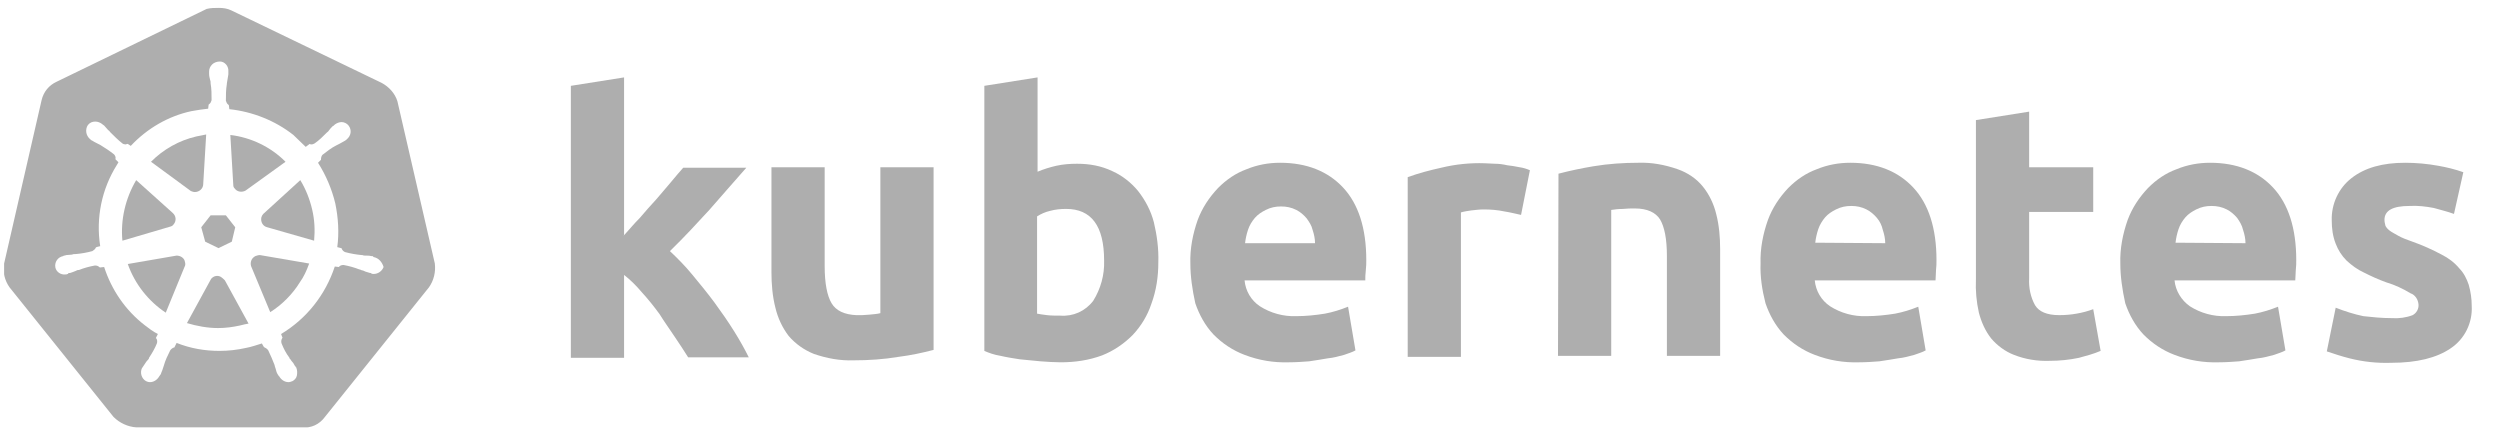 <svg width="76" height="13" viewBox="0 0 76 13" fill="none" xmlns="http://www.w3.org/2000/svg">
<g clip-path="url(#clip0_161_42237)">
<path d="M9.129 5.476L8.005 6.502C7.975 6.532 7.961 6.562 7.946 6.607C7.916 6.743 7.99 6.879 8.125 6.909L9.549 7.317C9.579 7 9.564 6.683 9.489 6.366C9.414 6.049 9.294 5.747 9.129 5.476Z" fill="black" fill-opacity="0.32"/>
<path d="M6.238 7.347L6.642 7.543L7.047 7.347L7.151 6.909L6.867 6.547H6.402L6.118 6.909L6.238 7.347Z" fill="black" fill-opacity="0.32"/>
<path d="M5.923 5.838C6.058 5.838 6.178 5.733 6.178 5.597L6.268 4.088L5.968 4.148C5.444 4.269 4.964 4.541 4.59 4.918L5.803 5.808C5.848 5.823 5.878 5.838 5.923 5.838Z" fill="black" fill-opacity="0.32"/>
<path d="M7.766 7.784C7.646 7.845 7.601 7.965 7.631 8.086L8.215 9.489C8.575 9.263 8.89 8.946 9.114 8.584C9.234 8.418 9.324 8.222 9.399 8.011L7.901 7.754C7.856 7.754 7.811 7.769 7.766 7.784Z" fill="black" fill-opacity="0.32"/>
<path d="M13.219 8.011L12.081 3.077C12.006 2.836 11.826 2.64 11.601 2.519L7.032 0.316C6.912 0.256 6.777 0.24 6.657 0.24C6.537 0.24 6.402 0.24 6.283 0.271L1.713 2.489C1.488 2.594 1.324 2.79 1.264 3.047L0.125 8.011C0.08 8.268 0.14 8.524 0.29 8.735L3.451 12.674C3.631 12.855 3.885 12.975 4.14 12.991H9.189C9.459 13.021 9.713 12.9 9.878 12.674L13.04 8.735C13.189 8.524 13.249 8.268 13.219 8.011ZM11.361 8.328C11.332 8.328 11.316 8.328 11.287 8.313C11.272 8.298 11.272 8.298 11.257 8.298C11.227 8.298 11.212 8.283 11.197 8.283C11.137 8.268 11.092 8.253 11.032 8.222C11.002 8.222 10.972 8.207 10.942 8.192H10.927C10.777 8.132 10.612 8.087 10.448 8.056H10.433C10.388 8.056 10.343 8.072 10.313 8.102C10.313 8.102 10.313 8.117 10.298 8.117L10.178 8.102C9.893 8.962 9.324 9.686 8.545 10.154L8.59 10.274C8.59 10.274 8.575 10.274 8.575 10.29C8.545 10.335 8.545 10.395 8.56 10.441C8.62 10.591 8.695 10.742 8.8 10.878V10.893C8.829 10.923 8.844 10.938 8.859 10.969C8.904 11.014 8.934 11.059 8.964 11.12C8.979 11.135 8.994 11.15 8.994 11.165C8.994 11.165 9.009 11.165 9.009 11.18C9.039 11.255 9.039 11.346 9.024 11.421C9.009 11.497 8.949 11.557 8.889 11.587C8.844 11.602 8.815 11.617 8.77 11.617C8.65 11.617 8.545 11.542 8.485 11.436C8.47 11.436 8.47 11.421 8.47 11.421C8.455 11.406 8.455 11.391 8.44 11.376C8.41 11.331 8.395 11.27 8.38 11.21L8.35 11.12V11.104C8.29 10.954 8.23 10.803 8.155 10.652C8.125 10.607 8.08 10.576 8.035 10.561C8.035 10.546 8.035 10.546 8.02 10.546L7.961 10.441C7.811 10.486 7.646 10.546 7.481 10.576C7.211 10.637 6.942 10.667 6.672 10.667C6.223 10.667 5.788 10.591 5.369 10.425L5.309 10.546C5.309 10.561 5.309 10.561 5.294 10.561C5.249 10.576 5.204 10.607 5.174 10.652C5.099 10.803 5.024 10.954 4.979 11.12L4.949 11.21C4.934 11.27 4.904 11.316 4.889 11.376C4.874 11.391 4.859 11.406 4.859 11.421C4.844 11.421 4.844 11.436 4.844 11.436C4.784 11.542 4.679 11.617 4.56 11.617C4.515 11.617 4.47 11.602 4.44 11.587C4.305 11.512 4.245 11.331 4.32 11.18C4.335 11.18 4.335 11.165 4.335 11.165C4.35 11.15 4.35 11.135 4.365 11.12C4.41 11.059 4.44 10.999 4.47 10.969C4.5 10.938 4.515 10.923 4.53 10.893V10.878C4.62 10.742 4.709 10.591 4.769 10.441C4.784 10.395 4.784 10.335 4.754 10.29C4.754 10.29 4.739 10.29 4.739 10.274L4.799 10.154C4.65 10.078 4.53 9.988 4.395 9.882C3.811 9.43 3.391 8.811 3.166 8.117L3.031 8.132C3.031 8.132 3.031 8.117 3.016 8.117C2.987 8.087 2.942 8.072 2.897 8.072H2.882C2.717 8.102 2.552 8.147 2.402 8.207H2.387C2.357 8.207 2.327 8.222 2.297 8.238C2.252 8.253 2.192 8.283 2.133 8.298C2.103 8.298 2.073 8.298 2.073 8.313C2.073 8.328 2.073 8.328 2.058 8.328C2.028 8.343 2.013 8.343 1.983 8.343C1.848 8.358 1.713 8.268 1.683 8.132C1.653 7.966 1.758 7.815 1.923 7.785C1.938 7.77 1.938 7.77 1.953 7.77C1.983 7.77 1.998 7.755 2.013 7.755C2.073 7.755 2.133 7.74 2.192 7.74C2.222 7.724 2.252 7.724 2.282 7.724H2.297C2.477 7.709 2.642 7.679 2.807 7.634C2.852 7.604 2.897 7.574 2.912 7.528C2.912 7.528 2.927 7.528 2.927 7.513L3.046 7.483C2.912 6.623 3.091 5.748 3.556 5.009C3.571 4.978 3.586 4.963 3.601 4.933L3.511 4.843V4.827C3.526 4.782 3.496 4.722 3.466 4.692C3.331 4.586 3.196 4.496 3.046 4.405C3.016 4.39 2.987 4.375 2.957 4.36C2.897 4.33 2.837 4.299 2.792 4.269C2.777 4.269 2.747 4.239 2.747 4.239C2.747 4.239 2.747 4.224 2.732 4.224C2.612 4.118 2.582 3.937 2.672 3.801C2.732 3.726 2.807 3.696 2.897 3.696C2.972 3.696 3.046 3.726 3.106 3.771C3.106 3.771 3.106 3.771 3.121 3.786C3.136 3.801 3.151 3.801 3.166 3.817C3.211 3.862 3.241 3.907 3.286 3.952C3.301 3.967 3.331 3.982 3.346 4.013C3.466 4.133 3.586 4.254 3.721 4.36C3.736 4.375 3.781 4.39 3.811 4.39C3.84 4.39 3.855 4.375 3.87 4.375H3.885L3.975 4.435C4.47 3.907 5.114 3.53 5.818 3.379C5.998 3.349 6.163 3.319 6.328 3.304L6.342 3.183L6.357 3.168C6.402 3.138 6.417 3.092 6.432 3.047C6.432 2.866 6.432 2.7 6.402 2.534V2.519C6.402 2.489 6.402 2.459 6.387 2.428C6.372 2.368 6.357 2.308 6.357 2.247V2.172C6.357 2.096 6.387 2.021 6.447 1.961C6.507 1.9 6.597 1.87 6.687 1.87C6.837 1.87 6.957 2.021 6.942 2.172V2.262C6.927 2.323 6.927 2.383 6.912 2.443C6.912 2.474 6.897 2.504 6.897 2.534V2.549C6.867 2.73 6.867 2.896 6.867 3.062C6.882 3.107 6.897 3.153 6.942 3.183L6.957 3.198L6.972 3.319C7.676 3.394 8.365 3.666 8.919 4.103C9.039 4.224 9.174 4.345 9.294 4.465L9.414 4.375C9.429 4.39 9.459 4.39 9.474 4.39C9.504 4.39 9.534 4.375 9.564 4.36C9.698 4.269 9.818 4.148 9.938 4.028C9.953 4.013 9.983 3.998 9.998 3.967C10.028 3.922 10.073 3.877 10.118 3.832C10.133 3.832 10.148 3.817 10.163 3.801L10.178 3.786C10.238 3.741 10.313 3.711 10.388 3.711C10.463 3.711 10.552 3.756 10.597 3.817C10.702 3.952 10.672 4.133 10.537 4.239C10.537 4.239 10.537 4.239 10.523 4.254C10.508 4.269 10.492 4.269 10.477 4.284C10.418 4.314 10.373 4.345 10.313 4.375C10.283 4.39 10.253 4.405 10.223 4.42C10.073 4.496 9.938 4.601 9.803 4.707C9.773 4.737 9.758 4.797 9.758 4.843V4.858L9.668 4.948C9.908 5.325 10.088 5.748 10.193 6.185C10.283 6.623 10.313 7.076 10.253 7.513L10.373 7.543C10.373 7.543 10.388 7.543 10.388 7.559C10.403 7.604 10.448 7.649 10.492 7.664C10.657 7.709 10.837 7.74 11.002 7.755H11.017C11.047 7.77 11.077 7.77 11.107 7.77C11.167 7.77 11.227 7.77 11.287 7.785C11.302 7.785 11.347 7.785 11.347 7.8C11.347 7.815 11.347 7.815 11.361 7.815C11.511 7.845 11.616 7.966 11.661 8.117C11.616 8.238 11.496 8.328 11.361 8.328Z" fill="black" fill-opacity="0.32"/>
<path d="M5.279 6.819C5.369 6.713 5.354 6.562 5.249 6.472L4.14 5.476C3.811 6.034 3.661 6.683 3.721 7.317L5.159 6.894C5.219 6.879 5.249 6.864 5.279 6.819Z" fill="black" fill-opacity="0.32"/>
<path d="M5.368 7.77L3.885 8.026C4.095 8.63 4.514 9.158 5.039 9.505L5.608 8.117C5.638 8.072 5.638 8.011 5.623 7.966C5.608 7.845 5.488 7.77 5.368 7.77Z" fill="black" fill-opacity="0.32"/>
<path d="M6.717 8.419C6.612 8.358 6.492 8.388 6.417 8.479L5.683 9.822C5.983 9.912 6.312 9.973 6.627 9.973C6.852 9.973 7.076 9.943 7.286 9.897C7.391 9.867 7.481 9.852 7.556 9.837L6.837 8.524C6.792 8.479 6.762 8.449 6.717 8.419Z" fill="black" fill-opacity="0.32"/>
<path d="M7.137 5.732C7.211 5.838 7.361 5.853 7.466 5.793L8.68 4.918C8.23 4.465 7.631 4.178 7.002 4.103L7.092 5.627C7.092 5.672 7.107 5.702 7.137 5.732Z" fill="black" fill-opacity="0.32"/>
<path d="M21.714 9.188C21.489 8.886 21.265 8.615 21.04 8.343C20.83 8.087 20.605 7.86 20.366 7.634C20.8 7.211 21.19 6.789 21.564 6.381C21.924 5.974 22.298 5.537 22.688 5.099H20.77C20.665 5.22 20.53 5.371 20.396 5.537C20.261 5.702 20.111 5.868 19.946 6.065C19.781 6.246 19.616 6.427 19.452 6.623C19.272 6.804 19.137 6.97 18.972 7.151V7.166H18.957L18.972 7.151V2.353L17.354 2.609V10.878H18.972V8.358C19.167 8.509 19.347 8.69 19.512 8.886C19.706 9.097 19.886 9.324 20.051 9.55C20.201 9.792 20.366 10.018 20.515 10.244C20.665 10.47 20.8 10.667 20.92 10.863H22.763C22.643 10.621 22.493 10.35 22.313 10.063C22.134 9.776 21.924 9.475 21.714 9.188Z" fill="black" fill-opacity="0.32"/>
<path d="M18.973 7.166V7.151C18.973 7.151 18.957 7.166 18.973 7.166Z" fill="black" fill-opacity="0.32"/>
<path d="M26.763 5.084V9.52C26.658 9.55 26.553 9.55 26.418 9.566C26.284 9.581 26.164 9.581 26.044 9.581C25.669 9.566 25.415 9.445 25.28 9.219C25.145 8.992 25.07 8.615 25.07 8.087V5.084H23.452V8.268C23.452 8.63 23.482 9.007 23.572 9.354C23.647 9.671 23.782 9.958 23.976 10.214C24.186 10.456 24.441 10.637 24.74 10.758C25.13 10.893 25.534 10.969 25.954 10.954C26.403 10.954 26.868 10.924 27.317 10.848C27.677 10.803 28.036 10.727 28.381 10.637V5.084H26.763Z" fill="black" fill-opacity="0.32"/>
<path d="M34.599 5.808C34.389 5.552 34.119 5.34 33.82 5.205C33.475 5.039 33.115 4.978 32.741 4.978C32.531 4.978 32.321 4.993 32.112 5.039C31.917 5.084 31.722 5.144 31.542 5.22V2.353L29.924 2.609V10.667C30.059 10.727 30.224 10.787 30.419 10.818C30.613 10.863 30.808 10.893 31.003 10.923C31.213 10.938 31.422 10.969 31.632 10.984C31.842 10.999 32.052 11.014 32.246 11.014C32.681 11.014 33.1 10.953 33.505 10.803C33.85 10.667 34.164 10.455 34.434 10.184C34.689 9.912 34.883 9.595 35.003 9.233C35.153 8.826 35.213 8.403 35.213 7.981C35.228 7.558 35.168 7.136 35.078 6.759C34.988 6.412 34.823 6.095 34.599 5.808ZM33.235 9.143C32.996 9.46 32.621 9.626 32.231 9.595C32.082 9.595 31.947 9.595 31.827 9.58C31.707 9.565 31.602 9.55 31.527 9.535V6.578C31.647 6.502 31.782 6.442 31.917 6.412C32.082 6.366 32.246 6.351 32.411 6.351C33.175 6.351 33.565 6.864 33.565 7.921C33.58 8.358 33.46 8.781 33.235 9.143Z" fill="black" fill-opacity="0.32"/>
<path d="M38.913 4.948C38.569 4.948 38.224 5.009 37.895 5.145C37.565 5.265 37.28 5.462 37.026 5.718C36.756 6.005 36.546 6.322 36.411 6.684C36.262 7.106 36.172 7.559 36.187 8.011C36.187 8.404 36.247 8.811 36.337 9.219C36.456 9.566 36.636 9.898 36.891 10.169C37.16 10.441 37.475 10.652 37.835 10.788C38.269 10.954 38.719 11.029 39.183 11.014C39.393 11.014 39.603 10.999 39.797 10.984C40.007 10.954 40.187 10.924 40.367 10.893C40.532 10.878 40.696 10.833 40.861 10.788C40.981 10.743 41.101 10.712 41.206 10.652L40.981 9.324C40.756 9.415 40.517 9.49 40.277 9.535C39.992 9.581 39.693 9.611 39.408 9.611C39.018 9.626 38.629 9.52 38.299 9.309C38.029 9.128 37.865 8.841 37.835 8.525H41.505C41.505 8.434 41.505 8.343 41.52 8.223C41.535 8.102 41.535 7.996 41.535 7.906C41.535 6.94 41.296 6.201 40.831 5.703C40.367 5.205 39.722 4.948 38.913 4.948ZM37.85 7.393C37.865 7.257 37.895 7.121 37.94 6.985C37.984 6.85 38.059 6.729 38.149 6.623C38.239 6.518 38.359 6.442 38.479 6.382C38.629 6.306 38.779 6.276 38.943 6.276C39.108 6.276 39.258 6.306 39.408 6.382C39.528 6.442 39.633 6.533 39.722 6.638C39.797 6.744 39.872 6.85 39.902 6.985C39.947 7.121 39.977 7.257 39.977 7.393H37.85Z" fill="black" fill-opacity="0.32"/>
<path d="M45.82 5.024C45.685 4.993 45.565 4.978 45.446 4.978C45.341 4.978 45.236 4.963 45.131 4.963C44.696 4.948 44.247 4.993 43.812 5.099C43.468 5.175 43.123 5.265 42.794 5.386V10.848H44.412V6.457C44.517 6.427 44.621 6.412 44.726 6.397C44.861 6.382 44.981 6.367 45.101 6.367C45.311 6.367 45.52 6.382 45.73 6.427C45.925 6.457 46.09 6.502 46.24 6.533L46.509 5.175C46.404 5.129 46.3 5.099 46.195 5.084C46.06 5.054 45.94 5.039 45.82 5.024Z" fill="black" fill-opacity="0.32"/>
<path d="M51.768 5.673C51.573 5.431 51.304 5.25 51.004 5.145C50.614 5.009 50.21 4.933 49.805 4.948C49.356 4.948 48.891 4.979 48.442 5.054C48.082 5.114 47.723 5.19 47.378 5.28L47.363 10.818H48.981V6.382C49.086 6.367 49.191 6.352 49.326 6.352C49.461 6.337 49.581 6.337 49.7 6.337C50.075 6.337 50.33 6.457 50.465 6.669C50.599 6.895 50.674 7.257 50.674 7.785V10.818H52.292V7.574C52.292 7.212 52.262 6.85 52.172 6.503C52.098 6.201 51.963 5.914 51.768 5.673Z" fill="black" fill-opacity="0.32"/>
<path d="M56.248 4.948C55.903 4.948 55.558 5.009 55.229 5.145C54.899 5.265 54.614 5.462 54.36 5.718C54.09 6.005 53.88 6.322 53.746 6.684C53.596 7.106 53.506 7.559 53.521 8.011C53.506 8.404 53.566 8.811 53.671 9.219C53.791 9.566 53.97 9.898 54.225 10.169C54.495 10.441 54.809 10.652 55.169 10.788C55.603 10.954 56.053 11.029 56.517 11.014C56.727 11.014 56.937 10.999 57.132 10.984C57.341 10.954 57.521 10.924 57.701 10.893C57.866 10.878 58.03 10.833 58.195 10.788C58.315 10.743 58.435 10.712 58.54 10.652L58.315 9.324C58.09 9.415 57.851 9.49 57.611 9.535C57.326 9.581 57.027 9.611 56.742 9.611C56.352 9.626 55.963 9.52 55.633 9.309C55.364 9.128 55.199 8.841 55.169 8.525H58.84C58.84 8.434 58.854 8.343 58.854 8.223C58.869 8.102 58.869 7.996 58.869 7.906C58.869 6.94 58.63 6.201 58.165 5.703C57.701 5.205 57.057 4.948 56.248 4.948ZM55.184 7.378C55.199 7.242 55.229 7.106 55.274 6.97C55.319 6.835 55.394 6.714 55.483 6.608C55.573 6.503 55.693 6.427 55.813 6.367C55.963 6.291 56.113 6.261 56.278 6.261C56.442 6.261 56.592 6.291 56.742 6.367C56.862 6.427 56.967 6.518 57.057 6.623C57.147 6.729 57.206 6.85 57.236 6.985C57.281 7.121 57.311 7.257 57.311 7.393L55.184 7.378Z" fill="black" fill-opacity="0.32"/>
<path d="M63.124 9.535C62.96 9.565 62.78 9.58 62.6 9.58C62.226 9.58 61.986 9.475 61.866 9.279C61.731 9.037 61.671 8.751 61.686 8.464V6.442H63.634V5.084H61.686V3.394L60.068 3.651V8.494C60.053 8.826 60.083 9.173 60.158 9.505C60.233 9.792 60.353 10.063 60.533 10.29C60.712 10.501 60.952 10.682 61.222 10.787C61.566 10.923 61.941 10.984 62.316 10.969C62.615 10.969 62.915 10.938 63.199 10.878C63.424 10.818 63.649 10.757 63.859 10.667L63.634 9.399C63.469 9.46 63.304 9.505 63.124 9.535Z" fill="black" fill-opacity="0.32"/>
<path d="M67.184 4.948C66.84 4.948 66.495 5.009 66.166 5.145C65.836 5.265 65.551 5.462 65.297 5.718C65.027 6.005 64.817 6.322 64.682 6.684C64.533 7.106 64.443 7.559 64.458 8.011C64.458 8.404 64.518 8.811 64.608 9.219C64.727 9.566 64.907 9.898 65.162 10.169C65.431 10.441 65.746 10.652 66.106 10.788C66.54 10.954 66.99 11.029 67.454 11.014C67.664 11.014 67.874 10.999 68.068 10.984C68.278 10.954 68.458 10.924 68.638 10.893C68.802 10.878 68.967 10.833 69.132 10.788C69.252 10.743 69.372 10.712 69.477 10.652L69.252 9.324C69.027 9.415 68.787 9.49 68.548 9.535C68.263 9.581 67.963 9.611 67.679 9.611C67.289 9.626 66.9 9.52 66.57 9.309C66.315 9.128 66.136 8.841 66.106 8.525H69.776C69.776 8.434 69.791 8.343 69.791 8.223C69.806 8.102 69.806 7.996 69.806 7.906C69.806 6.94 69.567 6.201 69.102 5.703C68.638 5.205 67.993 4.948 67.184 4.948ZM66.136 7.378C66.151 7.242 66.181 7.106 66.226 6.97C66.27 6.835 66.345 6.714 66.435 6.608C66.525 6.503 66.645 6.427 66.765 6.367C66.915 6.291 67.064 6.261 67.229 6.261C67.394 6.261 67.544 6.291 67.694 6.367C67.814 6.427 67.918 6.518 68.008 6.623C68.083 6.729 68.158 6.85 68.188 6.985C68.233 7.121 68.263 7.257 68.263 7.393L66.136 7.378Z" fill="black" fill-opacity="0.32"/>
<path d="M75.05 8.66C74.99 8.479 74.9 8.298 74.766 8.162C74.616 7.981 74.436 7.846 74.226 7.74C73.942 7.589 73.642 7.453 73.342 7.348C73.162 7.287 73.013 7.227 72.908 7.167C72.803 7.106 72.713 7.061 72.653 7.016C72.593 6.97 72.548 6.925 72.518 6.865C72.503 6.804 72.488 6.744 72.488 6.684C72.488 6.397 72.743 6.261 73.252 6.261C73.492 6.246 73.747 6.276 73.987 6.322C74.196 6.382 74.391 6.427 74.601 6.503L74.885 5.235C74.631 5.145 74.376 5.084 74.121 5.039C73.792 4.979 73.447 4.948 73.118 4.948C72.428 4.948 71.889 5.099 71.484 5.416C71.095 5.718 70.87 6.201 70.885 6.699C70.885 6.94 70.915 7.182 71.005 7.408C71.08 7.604 71.185 7.77 71.335 7.921C71.499 8.072 71.664 8.193 71.859 8.283C72.069 8.389 72.293 8.494 72.548 8.585C72.803 8.66 73.058 8.781 73.282 8.917C73.417 8.962 73.507 9.098 73.522 9.249C73.537 9.385 73.462 9.52 73.342 9.581C73.147 9.656 72.923 9.686 72.713 9.671C72.398 9.671 72.114 9.641 71.844 9.611C71.559 9.551 71.275 9.46 71.005 9.354L70.735 10.682C70.96 10.758 71.185 10.833 71.424 10.893C71.844 10.999 72.263 11.044 72.698 11.029C73.477 11.029 74.076 10.878 74.496 10.592C74.93 10.305 75.17 9.807 75.14 9.294C75.14 9.083 75.11 8.872 75.05 8.66Z" fill="black" fill-opacity="0.32"/>
</g>
<defs>
<clipPath id="clip0_161_42237">
<rect width="75" height="12.75" fill="white" transform="translate(0.125 0.24)"/>
</clipPath>
</defs>
</svg>
